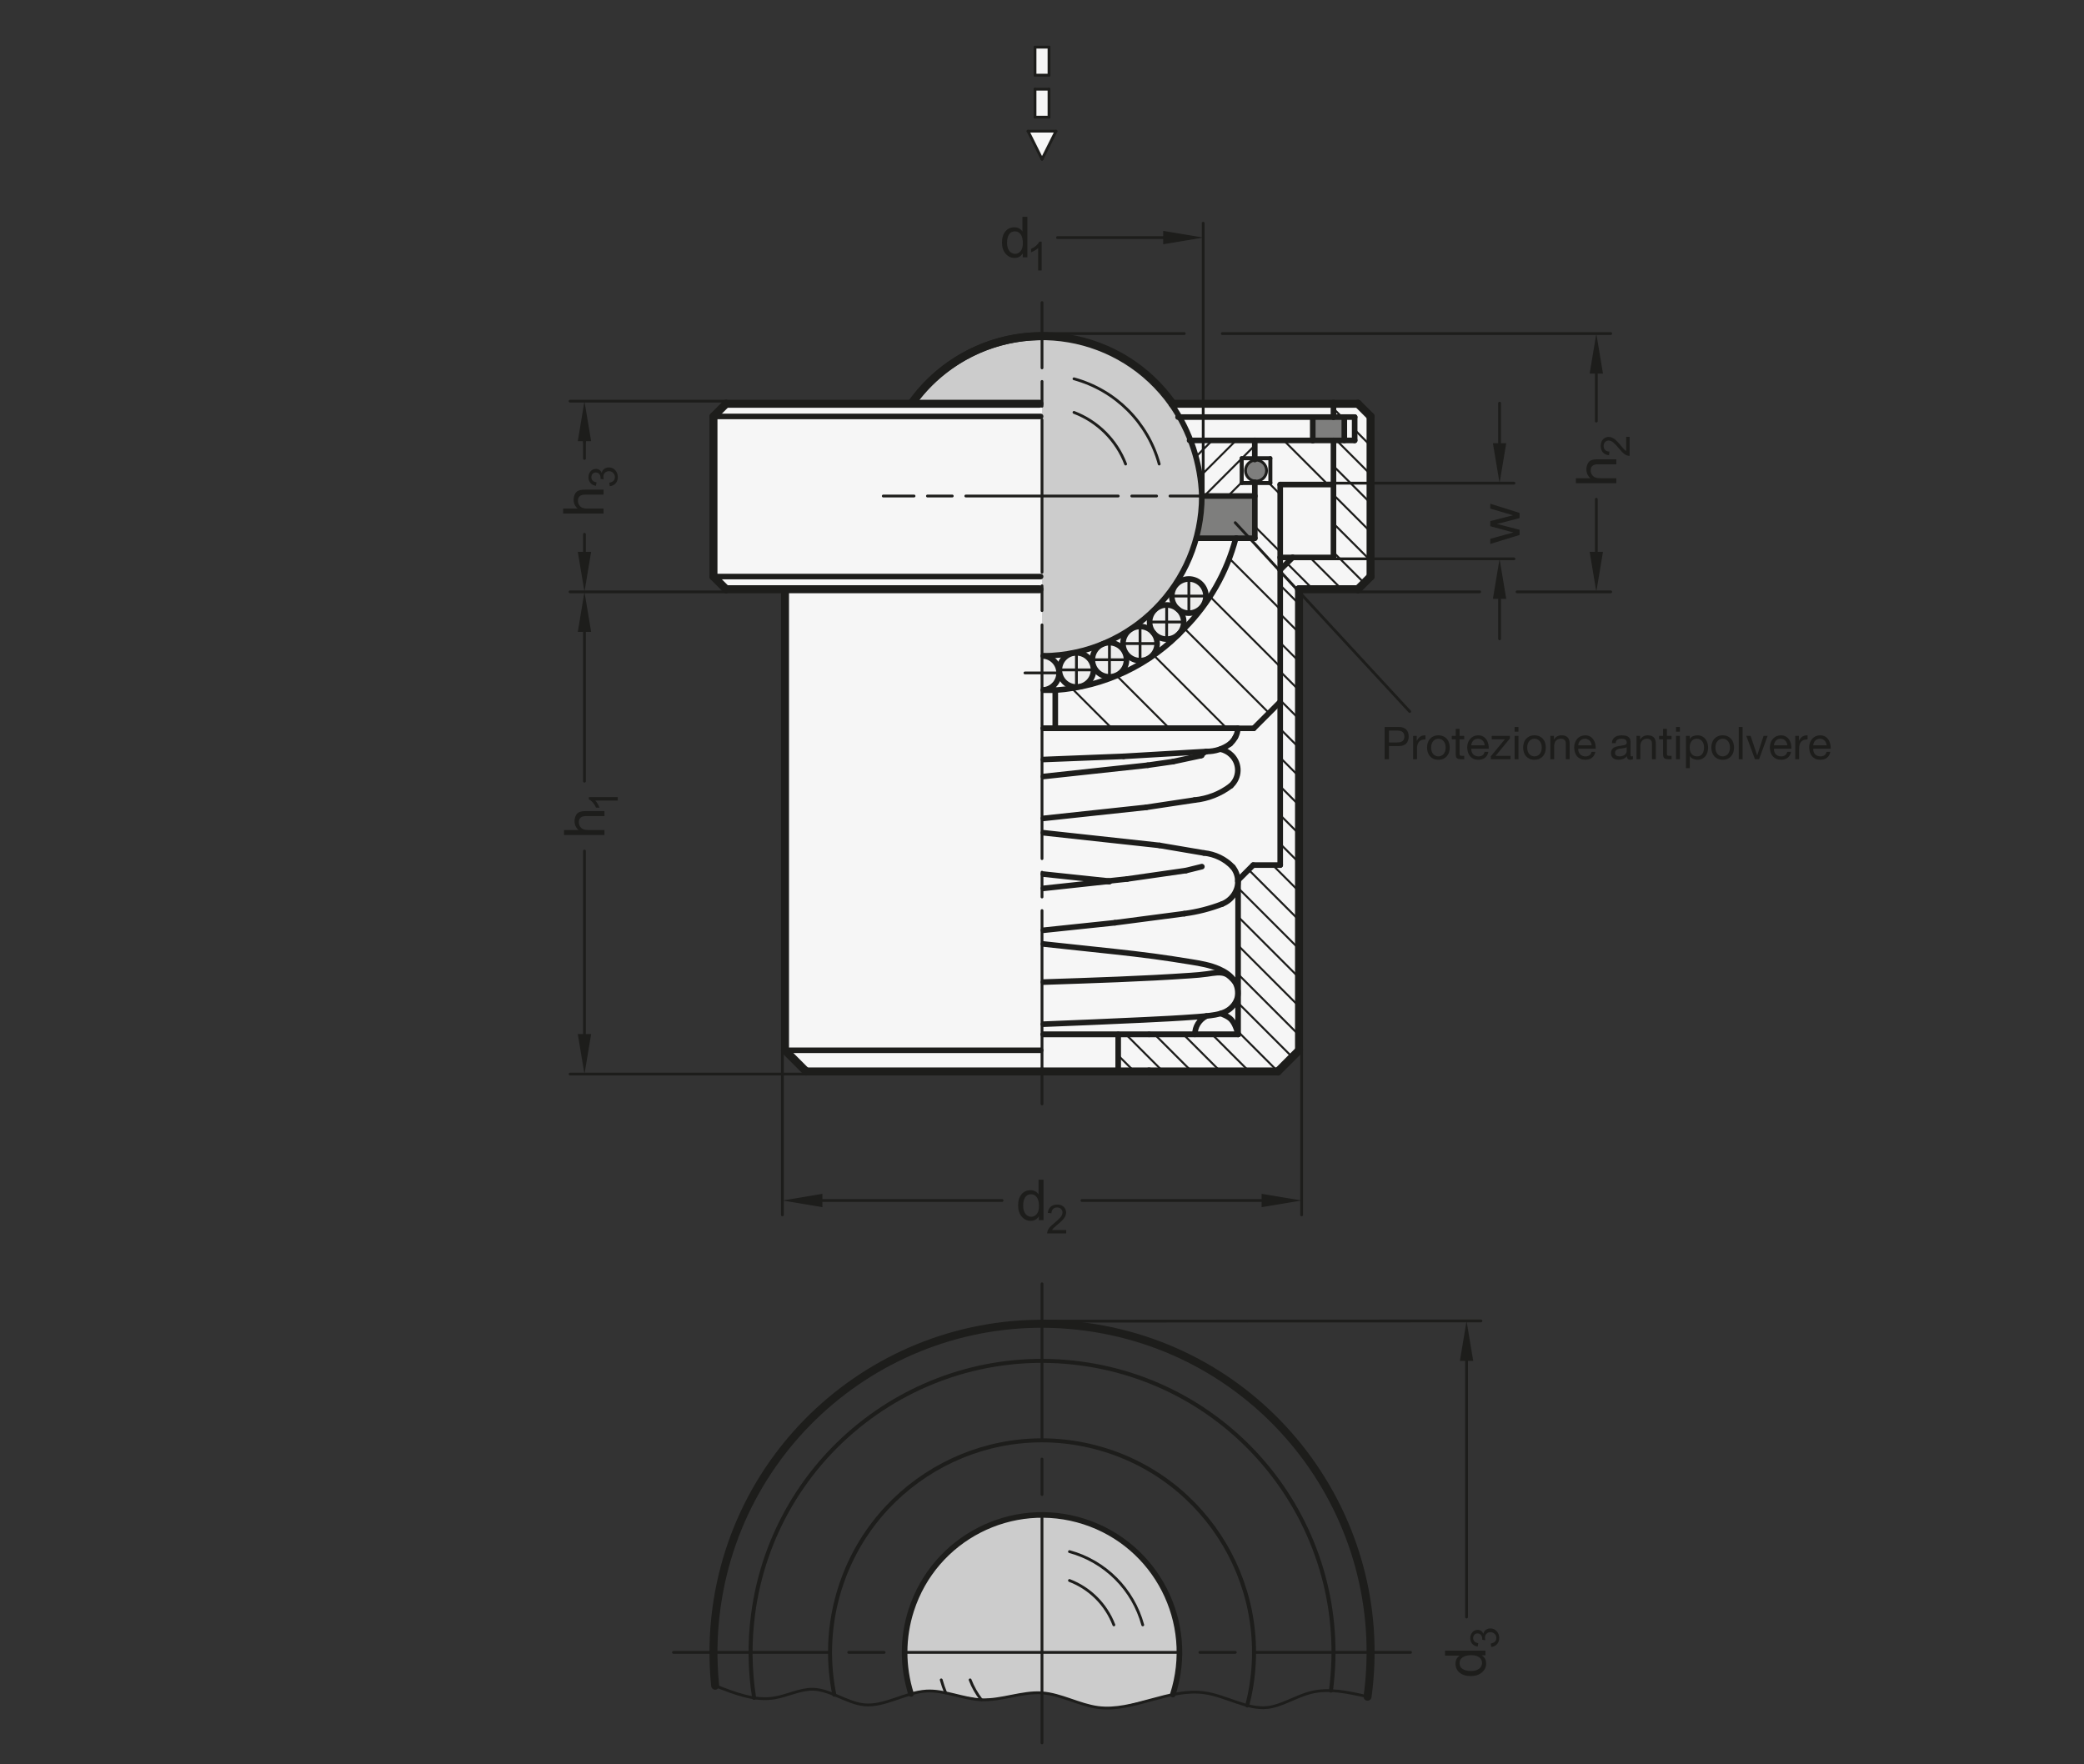 <?xml version="1.0" encoding="UTF-8"?>
<svg xmlns="http://www.w3.org/2000/svg" version="1.1" viewBox="0 0 369.215 312.52">
  <rect x="0" y="0" width="369.215" height="312.52" fill="#333333" stroke="none"/>
  <!-- Generator: Adobe Illustrator 28.6.0, SVG Export Plug-In . SVG Version: 1.2.0 Build 709)  -->
  <g>
    <g id="MD_x5F_3_x5F_FUELLUNG_x5F_WS">
      <g id="LWPOLYLINE">
        <polygon points="185.85 13.316 185.85 8.355 183.37 8.355 183.37 13.316 185.85 13.316 185.85 13.316" fill="#fff"/>
      </g>
      <g id="LWPOLYLINE-2" data-name="LWPOLYLINE">
        <polygon points="185.85 20.756 185.85 15.796 183.37 15.796 183.37 20.756 185.85 20.756 185.85 20.756" fill="#fff"/>
      </g>
      <g id="LWPOLYLINE-3" data-name="LWPOLYLINE">
        <polygon points="184.61 28.197 187.09 23.237 182.13 23.237 184.61 28.197 184.61 28.197" fill="#fff"/>
      </g>
      <g id="LWPOLYLINE-4" data-name="LWPOLYLINE">
        <polyline points="161.486 71.527 128.648 71.527 126.402 73.773 126.402 102.14 128.648 104.386 139.077 104.386 139.077 186.065 142.832 189.82 184.61 189.82 203.575 189.82 226.388 189.82 230.144 186.065 230.144 104.386 240.572 104.386 242.818 102.14 242.818 73.773 240.572 71.527 236.246 71.527 207.735 71.527 205.679 68.951 203.284 66.584 200.585 64.49 197.63 62.725 194.483 61.331 191.215 60.335 187.9 59.746 184.61 59.554 181.32 59.746 178.005 60.335 174.737 61.331 171.59 62.725 168.636 64.49 165.936 66.584 163.541 68.951 161.486 71.527" fill="#fff"/>
      </g>
    </g>
    <g id="MD_x5F_3_x5F_FUELLUNG_x5F_GR">
      <g id="LWPOLYLINE-5" data-name="LWPOLYLINE">
        <polyline points="161.486 71.527 128.648 71.527 126.402 73.773 126.402 102.14 128.648 104.386 139.077 104.386 139.077 186.065 142.832 189.82 184.61 189.82 203.575 189.82 226.388 189.82 230.144 186.065 230.144 104.386 240.572 104.386 242.818 102.14 242.818 73.773 240.572 71.527 236.246 71.527 207.735 71.527 205.679 68.951 203.284 66.584 200.585 64.49 197.63 62.725 194.483 61.331 191.215 60.335 187.9 59.746 184.61 59.554 181.32 59.746 178.005 60.335 174.737 61.331 171.59 62.725 168.636 64.49 165.936 66.584 163.541 68.951 161.486 71.527" fill="#f6f6f6"/>
      </g>
      <g id="LWPOLYLINE-6" data-name="LWPOLYLINE">
        <polygon points="184.61 28.197 187.09 23.237 182.13 23.237 184.61 28.197 184.61 28.197" fill="#f6f6f6"/>
      </g>
      <g id="LWPOLYLINE-7" data-name="LWPOLYLINE">
        <polygon points="185.85 20.756 185.85 15.796 183.37 15.796 183.37 20.756 185.85 20.756 185.85 20.756" fill="#f6f6f6"/>
      </g>
      <g id="LWPOLYLINE-8" data-name="LWPOLYLINE">
        <polygon points="185.85 13.316 185.85 8.355 183.37 8.355 183.37 13.316 185.85 13.316 185.85 13.316" fill="#f6f6f6"/>
      </g>
    </g>
    <g id="MD_x5F_6_x5F_COLOR_x5F_K010">
      <g id="CIRCLE">
        <circle cx="210.626" cy="105.595" r="3.025" fill="#ededed"/>
      </g>
      <g id="CIRCLE-2" data-name="CIRCLE">
        <circle cx="206.693" cy="110.196" r="3.025" fill="#ededed"/>
      </g>
      <g id="CIRCLE-3" data-name="CIRCLE">
        <circle cx="201.98" cy="114.008" r="3.025" fill="#ededed"/>
      </g>
      <g id="CIRCLE-4" data-name="CIRCLE">
        <circle cx="196.555" cy="116.876" r="3.025" fill="#ededed"/>
      </g>
      <g id="CIRCLE-5" data-name="CIRCLE">
        <circle cx="190.708" cy="118.677" r="3.025" fill="#ededed"/>
      </g>
      <g id="LWPOLYLINE-9" data-name="LWPOLYLINE">
        <path d="M184.61,116.219v6.05c1.671,0,3.025-1.354,3.025-3.025,0-1.671-1.354-3.025-3.025-3.025Z" fill="#ededed"/>
      </g>
    </g>
    <g id="MD_x5F_6_x5F_COLOR_x5F_K064">
      <g id="LWPOLYLINE-10" data-name="LWPOLYLINE">
        <path d="M212.92,87.872h9.384v7.48s-10.203,0-10.203,0c.687-2.43.963-4.958.819-7.48h0Z" fill="#7e7e7d"/>
      </g>
      <g id="LWPOLYLINE-11" data-name="LWPOLYLINE">
        <rect x="232.577" y="73.889" width="5.547" height="4.131" fill="#7e7e7d"/>
      </g>
      <g id="CIRCLE-6" data-name="CIRCLE">
        <circle cx="222.527" cy="83.373" r="1.866" fill="#7e7e7d"/>
      </g>
    </g>
    <g id="MD_x5F_6_x5F_COLOR_x5F_K027">
      <g id="LWPOLYLINE-12" data-name="LWPOLYLINE">
        <path d="M184.61,116.19c15.64,0,28.318-12.678,28.318-28.318,0-5.854-1.814-11.565-5.194-16.345-8.982-12.771-26.616-15.844-39.387-6.862-2.666,1.875-4.987,4.196-6.862,6.862h23.125s0,44.664,0,44.664h0Z" fill="#ccc"/>
      </g>
      <g id="LWPOLYLINE-13" data-name="LWPOLYLINE">
        <path d="M161.406,300.088c-.783-2.408-1.181-4.925-1.178-7.457,0-13.444,10.899-24.343,24.343-24.343,13.444,0,24.343,10.899,24.343,24.343,0,2.526-.393,5.037-1.166,7.442-.543.109-1.081.242-1.612.399l-7.329,1.796c-1.418.251-2.864.295-4.294.131l-2.901-.68c-2.268-.902-4.632-1.542-7.045-1.909-2.503.037-4.994.359-7.425.961l-3.316.259-4.022-.683-3.639-.769-2.096-.092c-.891.186-1.779.387-2.664.602Z" fill="#ccc"/>
      </g>
    </g>
    <g id="MD_x5F_2_x5F_SCHRAFFUR">
      <g id="HATCH">
        <path d="M212.92,87.872h9.384s0-2.301,0-2.301h-2.317v-4.396h2.317v-3.155h-11.24c1.229,2.99,1.852,6.392,1.856,9.852Z" fill="none"/>
        <path d="M212.02,80.773l2.753-2.753M212.696,84.313l6.293-6.293M213.352,87.872l6.636-6.636M220.049,81.175l2.255-2.255M217.567,87.872l2.421-2.421M221.783,87.872l.522-.522" fill="none" stroke="#1d1d1b" stroke-linecap="round" stroke-linejoin="round" stroke-width=".354"/>
      </g>
      <g id="HATCH-2" data-name="HATCH">
        <polygon points="242.818 102.14 242.818 73.773 240.572 71.527 236.246 71.527 236.246 73.889 240.002 73.889 240.002 78.02 236.246 78.02 236.246 98.753 229.017 98.753 226.811 100.942 226.811 153.257 222.026 153.257 219.347 155.936 219.347 183.248 198.105 183.248 198.105 189.82 226.388 189.82 230.144 186.065 230.144 104.386 240.572 104.386 242.818 102.14" fill="none"/>
        <path d="M200.951,189.82l-2.846-2.846M206.042,189.82l-6.572-6.572M211.133,189.82l-6.572-6.572M216.224,189.82l-6.572-6.572M221.316,189.82l-6.572-6.572M226.398,189.811l-7.05-7.05M228.943,187.265l-9.596-9.596M230.144,183.375l-10.797-10.797M230.144,178.283l-10.797-10.797M230.144,173.192l-10.797-10.797M230.144,168.101l-10.797-10.797M230.144,163.01l-8.935-8.935M230.144,157.919l-4.662-4.662M230.144,152.828l-3.333-3.333M230.144,147.736l-3.333-3.333M230.144,142.645l-3.333-3.333M230.144,137.554l-3.333-3.333M230.144,132.463l-3.333-3.333M230.144,127.372l-3.333-3.333M230.144,122.281l-3.333-3.333M230.144,117.189l-3.333-3.333M230.144,112.098l-3.333-3.333M230.144,107.007l-3.333-3.333M232.614,104.386l-4.619-4.619M237.705,104.386l-5.633-5.633M241.684,103.274l-5.438-5.438M242.818,99.317l-6.572-6.572M242.818,94.225l-6.572-6.572M242.818,89.134l-6.572-6.572M242.818,84.043l-6.023-6.023M242.818,78.952l-2.817-2.817M237.755,73.889l-1.509-1.509M242.818,73.861l-2.334-2.334" fill="none" stroke="#1d1d1b" stroke-linecap="round" stroke-linejoin="round" stroke-width=".354"/>
      </g>
      <g id="HATCH-3" data-name="HATCH">
        <path d="M186.957,122.268v6.76h35.159l4.694-4.694v-38.492h8.309s1.127-1.127,1.127-1.127v-5.821s-1.359-.874-1.359-.874h-12.583v3.134l2.761.041v4.396l-2.761-.041v9.116s-3.192,0-3.192,0c-1.519,6.311-4.74,12.084-9.313,16.691-5.948,6.411-14.117,10.313-22.843,10.91Z" fill="none"/>
        <path d="M196.985,129.028l-7.088-7.088M207.167,129.028l-9.328-9.328M217.349,129.028l-12.95-12.95M224.824,126.32l-14.994-14.994M226.811,118.125l-12.437-12.437M226.811,107.942l-9.013-9.013M226.811,97.76l-4.506-4.506M226.811,87.578l-1.989-1.989M235.188,85.773l-7.752-7.752" fill="none" stroke="#1d1d1b" stroke-linecap="round" stroke-linejoin="round" stroke-width=".354"/>
      </g>
    </g>
    <g id="MD_x5F_1_x5F_100">
      <g id="ARC">
        <path d="M207.735,71.526c-9.027-12.772-26.699-15.807-39.47-6.78-2.59,1.83-4.853,4.083-6.697,6.663" fill="none" stroke="#1d1d1b" stroke-linecap="round" stroke-linejoin="round" stroke-width="1.417"/>
      </g>
      <g id="ARC-2" data-name="ARC">
        <path d="M161.568,71.41c5.316-7.44,13.898-11.856,23.042-11.856" fill="none" stroke="#1d1d1b" stroke-linecap="round" stroke-linejoin="round" stroke-width="1.417"/>
      </g>
      <g id="LINE">
        <line x1="242.818" y1="102.14" x2="242.818" y2="73.773" fill="none" stroke="#1d1d1b" stroke-linecap="round" stroke-linejoin="round" stroke-width="1.417"/>
      </g>
      <g id="LINE-2" data-name="LINE">
        <line x1="240.572" y1="71.527" x2="236.246" y2="71.527" fill="none" stroke="#1d1d1b" stroke-linecap="round" stroke-linejoin="round" stroke-width="1.417"/>
      </g>
      <g id="LINE-3" data-name="LINE">
        <line x1="203.575" y1="189.82" x2="226.388" y2="189.82" fill="none" stroke="#1d1d1b" stroke-linecap="round" stroke-linejoin="round" stroke-width="1.417"/>
      </g>
      <g id="LINE-4" data-name="LINE">
        <line x1="226.388" y1="189.82" x2="230.144" y2="186.065" fill="none" stroke="#1d1d1b" stroke-linecap="round" stroke-linejoin="round" stroke-width="1.417"/>
      </g>
      <g id="LINE-5" data-name="LINE">
        <line x1="230.144" y1="186.065" x2="230.144" y2="104.386" fill="none" stroke="#1d1d1b" stroke-linecap="round" stroke-linejoin="round" stroke-width="1.417"/>
      </g>
      <g id="LINE-6" data-name="LINE">
        <line x1="230.144" y1="104.386" x2="240.572" y2="104.386" fill="none" stroke="#1d1d1b" stroke-linecap="round" stroke-linejoin="round" stroke-width="1.417"/>
      </g>
      <g id="LINE-7" data-name="LINE">
        <line x1="184.61" y1="189.82" x2="203.575" y2="189.82" fill="none" stroke="#1d1d1b" stroke-linecap="round" stroke-linejoin="round" stroke-width="1.417"/>
      </g>
      <g id="LINE-8" data-name="LINE">
        <line x1="142.832" y1="189.82" x2="184.61" y2="189.82" fill="none" stroke="#1d1d1b" stroke-linecap="round" stroke-linejoin="round" stroke-width="1.417"/>
      </g>
      <g id="LINE-9" data-name="LINE">
        <line x1="128.648" y1="104.386" x2="184.15" y2="104.386" fill="none" stroke="#1d1d1b" stroke-linecap="round" stroke-linejoin="round" stroke-width="1.417"/>
      </g>
      <g id="LINE-10" data-name="LINE">
        <line x1="207.735" y1="71.527" x2="236.246" y2="71.527" fill="none" stroke="#1d1d1b" stroke-linecap="round" stroke-linejoin="round" stroke-width="1.417"/>
      </g>
      <g id="LINE-11" data-name="LINE">
        <line x1="128.648" y1="71.527" x2="184.15" y2="71.527" fill="none" stroke="#1d1d1b" stroke-linecap="round" stroke-linejoin="round" stroke-width="1.417"/>
      </g>
      <g id="LINE-12" data-name="LINE">
        <line x1="142.832" y1="189.82" x2="139.077" y2="186.065" fill="none" stroke="#1d1d1b" stroke-linecap="round" stroke-linejoin="round" stroke-width="1.417"/>
      </g>
      <g id="LINE-13" data-name="LINE">
        <line x1="139.077" y1="104.651" x2="139.077" y2="186.065" fill="none" stroke="#1d1d1b" stroke-linecap="round" stroke-linejoin="round" stroke-width="1.417"/>
      </g>
      <g id="LINE-14" data-name="LINE">
        <line x1="128.648" y1="104.386" x2="126.402" y2="102.14" fill="none" stroke="#1d1d1b" stroke-linecap="round" stroke-linejoin="round" stroke-width="1.417"/>
      </g>
      <g id="LINE-15" data-name="LINE">
        <line x1="126.402" y1="73.773" x2="126.402" y2="102.14" fill="none" stroke="#1d1d1b" stroke-linecap="round" stroke-linejoin="round" stroke-width="1.417"/>
      </g>
      <g id="LINE-16" data-name="LINE">
        <line x1="128.648" y1="71.527" x2="126.402" y2="73.773" fill="none" stroke="#1d1d1b" stroke-linecap="round" stroke-linejoin="round" stroke-width="1.417"/>
      </g>
      <g id="LINE-17" data-name="LINE">
        <line x1="240.572" y1="104.386" x2="242.818" y2="102.14" fill="none" stroke="#1d1d1b" stroke-linecap="round" stroke-linejoin="round" stroke-width="1.417"/>
      </g>
      <g id="LINE-18" data-name="LINE">
        <line x1="240.572" y1="71.527" x2="242.818" y2="73.773" fill="none" stroke="#1d1d1b" stroke-linecap="round" stroke-linejoin="round" stroke-width="1.417"/>
      </g>
      <g id="ARC-3" data-name="ARC">
        <path d="M242.286,300.579c4.336-31.854-17.972-61.191-49.826-65.526-31.854-4.336-61.191,17.972-65.526,49.826-.62,4.558-.698,9.174-.232,13.751" fill="none" stroke="#1d1d1b" stroke-linecap="round" stroke-linejoin="round" stroke-width="1.417"/>
      </g>
    </g>
    <g id="MD_x5F_1_x5F_070">
      <g id="LINE-19" data-name="LINE">
        <line x1="212.928" y1="87.872" x2="222.313" y2="87.872" fill="none" stroke="#1d1d1b" stroke-linecap="round" stroke-linejoin="round" stroke-width=".992"/>
      </g>
      <g id="ARC-4" data-name="ARC">
        <path d="M207.567,71.657c3.305,4.778,5.165,10.406,5.358,16.212" fill="none" stroke="#1d1d1b" stroke-linecap="round" stroke-linejoin="round" stroke-width=".992"/>
      </g>
      <g id="ARC-5" data-name="ARC">
        <path d="M212.925,87.87c0,15.543-12.525,28.182-28.067,28.323" fill="none" stroke="#1d1d1b" stroke-linecap="round" stroke-linejoin="round" stroke-width=".992"/>
      </g>
      <g id="LINE-20" data-name="LINE">
        <line x1="236.246" y1="71.527" x2="236.246" y2="73.889" fill="none" stroke="#1d1d1b" stroke-linecap="round" stroke-linejoin="round" stroke-width=".992"/>
      </g>
      <g id="LINE-21" data-name="LINE">
        <line x1="236.246" y1="73.889" x2="240.002" y2="73.889" fill="none" stroke="#1d1d1b" stroke-linecap="round" stroke-linejoin="round" stroke-width=".992"/>
      </g>
      <g id="LINE-22" data-name="LINE">
        <line x1="240.002" y1="73.889" x2="240.002" y2="78.02" fill="none" stroke="#1d1d1b" stroke-linecap="round" stroke-linejoin="round" stroke-width=".992"/>
      </g>
      <g id="LINE-23" data-name="LINE">
        <line x1="240.002" y1="78.02" x2="210.753" y2="78.02" fill="none" stroke="#1d1d1b" stroke-linecap="round" stroke-linejoin="round" stroke-width=".992"/>
      </g>
      <g id="LINE-24" data-name="LINE">
        <line x1="236.246" y1="78.02" x2="236.246" y2="98.753" fill="none" stroke="#1d1d1b" stroke-linecap="round" stroke-linejoin="round" stroke-width=".992"/>
      </g>
      <g id="LINE-25" data-name="LINE">
        <line x1="236.246" y1="98.753" x2="229.017" y2="98.753" fill="none" stroke="#1d1d1b" stroke-linecap="round" stroke-linejoin="round" stroke-width=".992"/>
      </g>
      <g id="LINE-26" data-name="LINE">
        <line x1="229.017" y1="98.753" x2="226.811" y2="100.942" fill="none" stroke="#1d1d1b" stroke-linecap="round" stroke-linejoin="round" stroke-width=".992"/>
      </g>
      <g id="LINE-27" data-name="LINE">
        <line x1="222.026" y1="153.257" x2="219.347" y2="155.936" fill="none" stroke="#1d1d1b" stroke-linecap="round" stroke-linejoin="round" stroke-width=".992"/>
      </g>
      <g id="LINE-28" data-name="LINE">
        <line x1="219.347" y1="155.936" x2="219.347" y2="183.248" fill="none" stroke="#1d1d1b" stroke-linecap="round" stroke-linejoin="round" stroke-width=".992"/>
      </g>
      <g id="LINE-29" data-name="LINE">
        <line x1="219.347" y1="183.248" x2="203.575" y2="183.248" fill="none" stroke="#1d1d1b" stroke-linecap="round" stroke-linejoin="round" stroke-width=".992"/>
      </g>
      <g id="LINE-30" data-name="LINE">
        <line x1="198.105" y1="183.248" x2="198.105" y2="189.82" fill="none" stroke="#1d1d1b" stroke-linecap="round" stroke-linejoin="round" stroke-width=".992"/>
      </g>
      <g id="LINE-31" data-name="LINE">
        <line x1="184.858" y1="183.248" x2="203.575" y2="183.248" fill="none" stroke="#1d1d1b" stroke-linecap="round" stroke-linejoin="round" stroke-width=".992"/>
      </g>
      <g id="LINE-32" data-name="LINE">
        <line x1="139.077" y1="186.065" x2="184.362" y2="186.065" fill="none" stroke="#1d1d1b" stroke-linecap="round" stroke-linejoin="round" stroke-width=".992"/>
      </g>
      <g id="LINE-33" data-name="LINE">
        <line x1="126.402" y1="73.773" x2="184.362" y2="73.773" fill="none" stroke="#1d1d1b" stroke-linecap="round" stroke-linejoin="round" stroke-width=".992"/>
      </g>
      <g id="LINE-34" data-name="LINE">
        <line x1="226.811" y1="98.753" x2="229.017" y2="98.753" fill="none" stroke="#1d1d1b" stroke-linecap="round" stroke-linejoin="round" stroke-width=".992"/>
      </g>
      <g id="LINE-35" data-name="LINE">
        <line x1="208.708" y1="73.89" x2="236.246" y2="73.889" fill="none" stroke="#1d1d1b" stroke-linecap="round" stroke-linejoin="round" stroke-width=".992"/>
      </g>
      <g id="LINE-36" data-name="LINE">
        <line x1="186.957" y1="122.268" x2="186.957" y2="129.028" fill="none" stroke="#1d1d1b" stroke-linecap="round" stroke-linejoin="round" stroke-width=".992"/>
      </g>
      <g id="LINE-37" data-name="LINE">
        <line x1="186.957" y1="129.028" x2="222.117" y2="129.028" fill="none" stroke="#1d1d1b" stroke-linecap="round" stroke-linejoin="round" stroke-width=".992"/>
      </g>
      <g id="LINE-38" data-name="LINE">
        <line x1="222.117" y1="129.028" x2="226.811" y2="124.334" fill="none" stroke="#1d1d1b" stroke-linecap="round" stroke-linejoin="round" stroke-width=".992"/>
      </g>
      <g id="LINE-39" data-name="LINE">
        <line x1="226.811" y1="153.257" x2="226.811" y2="85.841" fill="none" stroke="#1d1d1b" stroke-linecap="round" stroke-linejoin="round" stroke-width=".992"/>
      </g>
      <g id="LINE-40" data-name="LINE">
        <line x1="226.811" y1="85.841" x2="236.246" y2="85.841" fill="none" stroke="#1d1d1b" stroke-linecap="round" stroke-linejoin="round" stroke-width=".992"/>
      </g>
      <g id="LINE-41" data-name="LINE">
        <line x1="222.304" y1="78.02" x2="222.304" y2="81.41" fill="none" stroke="#1d1d1b" stroke-linecap="round" stroke-linejoin="round" stroke-width=".992"/>
      </g>
      <g id="LINE-42" data-name="LINE">
        <line x1="222.313" y1="85.431" x2="222.313" y2="95.352" fill="none" stroke="#1d1d1b" stroke-linecap="round" stroke-linejoin="round" stroke-width=".992"/>
      </g>
      <g id="LINE-43" data-name="LINE">
        <line x1="222.313" y1="95.352" x2="219.121" y2="95.352" fill="none" stroke="#1d1d1b" stroke-linecap="round" stroke-linejoin="round" stroke-width=".992"/>
      </g>
      <g id="ARC-6" data-name="ARC">
        <path d="M218.94,95.352c-1.584,6.047-4.737,11.569-9.14,16.006" fill="none" stroke="#1d1d1b" stroke-linecap="round" stroke-linejoin="round" stroke-width=".992"/>
      </g>
      <g id="ARC-7" data-name="ARC">
        <path d="M209.8,111.358c-5.948,6.411-14.117,10.313-22.843,10.91" fill="none" stroke="#1d1d1b" stroke-linecap="round" stroke-linejoin="round" stroke-width=".992"/>
      </g>
      <g id="LINE-44" data-name="LINE">
        <line x1="212.109" y1="95.352" x2="219.121" y2="95.352" fill="none" stroke="#1d1d1b" stroke-linecap="round" stroke-linejoin="round" stroke-width=".992"/>
      </g>
      <g id="LINE-45" data-name="LINE">
        <line x1="184.858" y1="122.268" x2="186.957" y2="122.268" fill="none" stroke="#1d1d1b" stroke-linecap="round" stroke-linejoin="round" stroke-width=".992"/>
      </g>
      <g id="LINE-46" data-name="LINE">
        <line x1="184.858" y1="129.028" x2="186.957" y2="129.028" fill="none" stroke="#1d1d1b" stroke-linecap="round" stroke-linejoin="round" stroke-width=".992"/>
      </g>
      <g id="LINE-47" data-name="LINE">
        <line x1="238.168" y1="78.02" x2="238.168" y2="73.889" fill="none" stroke="#1d1d1b" stroke-linecap="round" stroke-linejoin="round" stroke-width=".992"/>
      </g>
      <g id="LINE-48" data-name="LINE">
        <line x1="232.577" y1="73.939" x2="232.577" y2="78.07" fill="none" stroke="#1d1d1b" stroke-linecap="round" stroke-linejoin="round" stroke-width=".992"/>
      </g>
      <g id="ARC-8" data-name="ARC">
        <path d="M184.858,122.229c1.665-.137,2.903-1.598,2.766-3.262-.121-1.475-1.292-2.645-2.766-2.766" fill="none" stroke="#1d1d1b" stroke-linecap="round" stroke-linejoin="round" stroke-width=".992"/>
      </g>
      <g id="CIRCLE-7" data-name="CIRCLE">
        <circle cx="190.708" cy="118.677" r="3.025" fill="none" stroke="#1d1d1b" stroke-linecap="round" stroke-linejoin="round" stroke-width=".992"/>
      </g>
      <g id="CIRCLE-8" data-name="CIRCLE">
        <circle cx="196.555" cy="116.876" r="3.025" fill="none" stroke="#1d1d1b" stroke-linecap="round" stroke-linejoin="round" stroke-width=".992"/>
      </g>
      <g id="CIRCLE-9" data-name="CIRCLE">
        <circle cx="201.98" cy="114.008" r="3.025" fill="none" stroke="#1d1d1b" stroke-linecap="round" stroke-linejoin="round" stroke-width=".992"/>
      </g>
      <g id="CIRCLE-10" data-name="CIRCLE">
        <circle cx="206.693" cy="110.196" r="3.025" fill="none" stroke="#1d1d1b" stroke-linecap="round" stroke-linejoin="round" stroke-width=".992"/>
      </g>
      <g id="CIRCLE-11" data-name="CIRCLE">
        <circle cx="210.626" cy="105.595" r="3.025" fill="none" stroke="#1d1d1b" stroke-linecap="round" stroke-linejoin="round" stroke-width=".992"/>
      </g>
      <g id="LINE-49" data-name="LINE">
        <line x1="126.402" y1="102.14" x2="184.362" y2="102.14" fill="none" stroke="#1d1d1b" stroke-linecap="round" stroke-linejoin="round" stroke-width=".992"/>
      </g>
      <g id="ELLIPSE">
        <path d="M213.69,133.134c-.388.195-.739.453-1.036.761" fill="none" stroke="#1d1d1b" stroke-linecap="round" stroke-linejoin="round" stroke-width=".992"/>
      </g>
      <g id="LINE-50" data-name="LINE">
        <line x1="184.858" y1="129.028" x2="219.298" y2="129.025" fill="none" stroke="#1d1d1b" stroke-linecap="round" stroke-linejoin="round" stroke-width=".992"/>
      </g>
      <g id="ELLIPSE-2" data-name="ELLIPSE">
        <path d="M218.867,130.581c.269-.479.417-1.012.431-1.556" fill="none" stroke="#1d1d1b" stroke-linecap="round" stroke-linejoin="round" stroke-width=".992"/>
      </g>
      <g id="ELLIPSE-3" data-name="ELLIPSE">
        <path d="M217.948,131.759c.371-.342.681-.74.919-1.178" fill="none" stroke="#1d1d1b" stroke-linecap="round" stroke-linejoin="round" stroke-width=".992"/>
      </g>
      <g id="ELLIPSE-4" data-name="ELLIPSE">
        <path d="M213.752,133.13c1.519.008,2.997-.475,4.196-1.372" fill="none" stroke="#1d1d1b" stroke-linecap="round" stroke-linejoin="round" stroke-width=".992"/>
      </g>
      <g id="LINE-51" data-name="LINE">
        <line x1="213.752" y1="133.13" x2="199.057" y2="133.992" fill="none" stroke="#1d1d1b" stroke-linecap="round" stroke-linejoin="round" stroke-width=".992"/>
      </g>
      <g id="LINE-52" data-name="LINE">
        <line x1="199.057" y1="133.992" x2="184.858" y2="134.552" fill="none" stroke="#1d1d1b" stroke-linecap="round" stroke-linejoin="round" stroke-width=".992"/>
      </g>
      <g id="ELLIPSE-5" data-name="ELLIPSE">
        <path d="M218.06,139.211c1.592-1.448,1.663-3.864.158-5.396-.537-.546-1.229-.928-1.99-1.097" fill="none" stroke="#1d1d1b" stroke-linecap="round" stroke-linejoin="round" stroke-width=".992"/>
      </g>
      <g id="ELLIPSE-6" data-name="ELLIPSE">
        <path d="M211.64,141.735c2.346-.235,4.574-1.111,6.42-2.524" fill="none" stroke="#1d1d1b" stroke-linecap="round" stroke-linejoin="round" stroke-width=".992"/>
      </g>
      <g id="LINE-53" data-name="LINE">
        <line x1="211.64" y1="141.735" x2="203.095" y2="143.022" fill="none" stroke="#1d1d1b" stroke-linecap="round" stroke-linejoin="round" stroke-width=".992"/>
      </g>
      <g id="LINE-54" data-name="LINE">
        <line x1="203.095" y1="143.022" x2="184.858" y2="144.981" fill="none" stroke="#1d1d1b" stroke-linecap="round" stroke-linejoin="round" stroke-width=".992"/>
      </g>
      <g id="LINE-55" data-name="LINE">
        <line x1="184.858" y1="147.527" x2="205.427" y2="149.769" fill="none" stroke="#1d1d1b" stroke-linecap="round" stroke-linejoin="round" stroke-width=".992"/>
      </g>
      <g id="LINE-56" data-name="LINE">
        <line x1="205.427" y1="149.769" x2="213.284" y2="151.105" fill="none" stroke="#1d1d1b" stroke-linecap="round" stroke-linejoin="round" stroke-width=".992"/>
      </g>
      <g id="ELLIPSE-7" data-name="ELLIPSE">
        <path d="M218.402,153.596c-1.329-1.409-3.152-2.296-5.118-2.49" fill="none" stroke="#1d1d1b" stroke-linecap="round" stroke-linejoin="round" stroke-width=".992"/>
      </g>
      <g id="ELLIPSE-8" data-name="ELLIPSE">
        <path d="M219.298,156.087c0-.904-.315-1.781-.895-2.492" fill="none" stroke="#1d1d1b" stroke-linecap="round" stroke-linejoin="round" stroke-width=".992"/>
      </g>
      <g id="LINE-57" data-name="LINE">
        <line x1="196.258" y1="156.087" x2="199.703" y2="155.717" fill="none" stroke="#1d1d1b" stroke-linecap="round" stroke-linejoin="round" stroke-width=".992"/>
      </g>
      <g id="LINE-58" data-name="LINE">
        <line x1="199.703" y1="155.717" x2="210.12" y2="154.222" fill="none" stroke="#1d1d1b" stroke-linecap="round" stroke-linejoin="round" stroke-width=".992"/>
      </g>
      <g id="LINE-59" data-name="LINE">
        <line x1="210.12" y1="154.222" x2="212.931" y2="153.529" fill="none" stroke="#1d1d1b" stroke-linecap="round" stroke-linejoin="round" stroke-width=".992"/>
      </g>
      <g id="LINE-60" data-name="LINE">
        <line x1="184.858" y1="154.852" x2="196.395" y2="156.073" fill="none" stroke="#1d1d1b" stroke-linecap="round" stroke-linejoin="round" stroke-width=".992"/>
      </g>
      <g id="ELLIPSE-9" data-name="ELLIPSE">
        <path d="M216.546,160.142c1.688-.678,2.787-2.265,2.787-4.026" fill="none" stroke="#1d1d1b" stroke-linecap="round" stroke-linejoin="round" stroke-width=".992"/>
      </g>
      <g id="ELLIPSE-10" data-name="ELLIPSE">
        <path d="M209.818,161.859c2.307-.307,4.566-.884,6.727-1.717" fill="none" stroke="#1d1d1b" stroke-linecap="round" stroke-linejoin="round" stroke-width=".992"/>
      </g>
      <g id="LINE-61" data-name="LINE">
        <line x1="209.818" y1="161.859" x2="197.527" y2="163.47" fill="none" stroke="#1d1d1b" stroke-linecap="round" stroke-linejoin="round" stroke-width=".992"/>
      </g>
      <g id="LINE-62" data-name="LINE">
        <line x1="197.527" y1="163.47" x2="184.858" y2="164.801" fill="none" stroke="#1d1d1b" stroke-linecap="round" stroke-linejoin="round" stroke-width=".992"/>
      </g>
      <g id="LINE-63" data-name="LINE">
        <line x1="184.858" y1="157.379" x2="196.536" y2="156.117" fill="none" stroke="#1d1d1b" stroke-linecap="round" stroke-linejoin="round" stroke-width=".992"/>
      </g>
      <g id="LINE-64" data-name="LINE">
        <line x1="195.867" y1="156.117" x2="196.563" y2="156.19" fill="none" stroke="#1d1d1b" stroke-linecap="round" stroke-linejoin="round" stroke-width=".992"/>
      </g>
      <g id="SPLINE">
        <path d="M184.858,167.233c4.189.437,8.378.882,12.565,1.344,2.36.26,4.719.526,7.068.844,2.161.292,4.314.628,6.473.977,1.702.275,3.407.558,4.997,1.259,1.071.472,2.09,1.134,2.712,2.096.57.881.808,2.014.54,3.023-.229.865-.829,1.639-1.58,2.146-.917.618-2.06.836-3.177.98-.825.107-1.636.173-2.45.235-3.11.235-6.253.394-9.393.543-5.927.282-11.844.529-17.756.761" fill="none" stroke="#1d1d1b" stroke-linecap="round" stroke-linejoin="round" stroke-width=".992"/>
      </g>
      <g id="SPLINE-2" data-name="SPLINE">
        <path d="M218.777,173.922c-.497-.56-.993-1.119-1.609-1.39-.941-.414-2.162-.155-3.303.008-1.015.146-1.967.216-2.923.282-8.532.593-17.289.863-26.084,1.16" fill="none" stroke="#1d1d1b" stroke-linecap="round" stroke-linejoin="round" stroke-width=".992"/>
      </g>
      <g id="SPLINE-3" data-name="SPLINE">
        <path d="M219.367,183.248c-.338-1.098-.675-2.196-1.479-2.861-.443-.366-1.027-.6-1.612-.835" fill="none" stroke="#1d1d1b" stroke-linecap="round" stroke-linejoin="round" stroke-width=".992"/>
      </g>
      <g id="LINE-65" data-name="LINE">
        <line x1="184.858" y1="183.248" x2="219.367" y2="183.248" fill="none" stroke="#1d1d1b" stroke-linecap="round" stroke-linejoin="round" stroke-width=".992"/>
      </g>
      <g id="ELLIPSE-11" data-name="ELLIPSE">
        <path d="M213.742,179.985c-1.257.639-2.044,1.895-2.042,3.263" fill="none" stroke="#1d1d1b" stroke-linecap="round" stroke-linejoin="round" stroke-width=".992"/>
      </g>
      <g id="LINE-66" data-name="LINE">
        <line x1="184.858" y1="137.562" x2="203.339" y2="135.564" fill="none" stroke="#1d1d1b" stroke-linecap="round" stroke-linejoin="round" stroke-width=".992"/>
      </g>
      <g id="LINE-67" data-name="LINE">
        <line x1="203.339" y1="135.564" x2="207.837" y2="134.919" fill="none" stroke="#1d1d1b" stroke-linecap="round" stroke-linejoin="round" stroke-width=".992"/>
      </g>
      <g id="LINE-68" data-name="LINE">
        <line x1="207.837" y1="134.919" x2="212.906" y2="133.834" fill="none" stroke="#1d1d1b" stroke-linecap="round" stroke-linejoin="round" stroke-width=".992"/>
      </g>
      <g id="LINE-69" data-name="LINE">
        <line x1="226.811" y1="153.257" x2="222.026" y2="153.257" fill="none" stroke="#1d1d1b" stroke-linecap="round" stroke-linejoin="round" stroke-width=".992"/>
      </g>
      <g id="ARC-9" data-name="ARC">
        <path d="M207.777,300.205c4.129-12.795-2.896-26.514-15.69-30.643s-26.514,2.896-30.643,15.69c-1.556,4.821-1.569,10.007-.038,14.836" fill="none" stroke="#1d1d1b" stroke-linecap="round" stroke-linejoin="round" stroke-width=".992"/>
      </g>
    </g>
    <g id="MD_x5F_1_x5F_035">
      <g id="LINE-70" data-name="LINE">
        <line x1="210.626" y1="102.571" x2="210.626" y2="108.62" fill="none" stroke="#1d1d1b" stroke-linecap="round" stroke-linejoin="round" stroke-width=".496"/>
      </g>
      <g id="LINE-71" data-name="LINE">
        <line x1="207.601" y1="105.595" x2="213.65" y2="105.595" fill="none" stroke="#1d1d1b" stroke-linecap="round" stroke-linejoin="round" stroke-width=".496"/>
      </g>
      <g id="LINE-72" data-name="LINE">
        <line x1="206.693" y1="107.172" x2="206.693" y2="113.221" fill="none" stroke="#1d1d1b" stroke-linecap="round" stroke-linejoin="round" stroke-width=".496"/>
      </g>
      <g id="LINE-73" data-name="LINE">
        <line x1="203.668" y1="110.196" x2="209.717" y2="110.196" fill="none" stroke="#1d1d1b" stroke-linecap="round" stroke-linejoin="round" stroke-width=".496"/>
      </g>
      <g id="LINE-74" data-name="LINE">
        <line x1="201.98" y1="110.984" x2="201.98" y2="117.033" fill="none" stroke="#1d1d1b" stroke-linecap="round" stroke-linejoin="round" stroke-width=".496"/>
      </g>
      <g id="LINE-75" data-name="LINE">
        <line x1="198.955" y1="114.008" x2="205.004" y2="114.008" fill="none" stroke="#1d1d1b" stroke-linecap="round" stroke-linejoin="round" stroke-width=".496"/>
      </g>
      <g id="LINE-76" data-name="LINE">
        <line x1="196.555" y1="113.852" x2="196.555" y2="119.901" fill="none" stroke="#1d1d1b" stroke-linecap="round" stroke-linejoin="round" stroke-width=".496"/>
      </g>
      <g id="LINE-77" data-name="LINE">
        <line x1="193.53" y1="116.876" x2="199.579" y2="116.876" fill="none" stroke="#1d1d1b" stroke-linecap="round" stroke-linejoin="round" stroke-width=".496"/>
      </g>
      <g id="LINE-78" data-name="LINE">
        <line x1="181.586" y1="119.215" x2="187.635" y2="119.215" fill="none" stroke="#1d1d1b" stroke-linecap="round" stroke-linejoin="round" stroke-width=".496"/>
      </g>
      <g id="LINE-79" data-name="LINE">
        <line x1="190.708" y1="115.653" x2="190.708" y2="121.702" fill="none" stroke="#1d1d1b" stroke-linecap="round" stroke-linejoin="round" stroke-width=".496"/>
      </g>
      <g id="LINE-80" data-name="LINE">
        <line x1="187.684" y1="118.677" x2="193.733" y2="118.677" fill="none" stroke="#1d1d1b" stroke-linecap="round" stroke-linejoin="round" stroke-width=".496"/>
      </g>
      <g id="LINE-81" data-name="LINE">
        <line x1="184.61" y1="87.872" x2="184.61" y2="74.371" fill="none" stroke="#1d1d1b" stroke-linecap="round" stroke-linejoin="round" stroke-width=".496"/>
      </g>
      <g id="LINE-82" data-name="LINE">
        <line x1="184.61" y1="71.97" x2="184.61" y2="67.574" fill="none" stroke="#1d1d1b" stroke-linecap="round" stroke-linejoin="round" stroke-width=".496"/>
      </g>
      <g id="LINE-83" data-name="LINE">
        <line x1="184.61" y1="65.173" x2="184.61" y2="53.604" fill="none" stroke="#1d1d1b" stroke-linecap="round" stroke-linejoin="round" stroke-width=".496"/>
      </g>
      <g id="LINE-84" data-name="LINE">
        <line x1="184.61" y1="87.872" x2="184.61" y2="101.373" fill="none" stroke="#1d1d1b" stroke-linecap="round" stroke-linejoin="round" stroke-width=".496"/>
      </g>
      <g id="LINE-85" data-name="LINE">
        <line x1="184.61" y1="103.774" x2="184.61" y2="108.17" fill="none" stroke="#1d1d1b" stroke-linecap="round" stroke-linejoin="round" stroke-width=".496"/>
      </g>
      <g id="LINE-86" data-name="LINE">
        <line x1="184.61" y1="110.704" x2="184.61" y2="152.113" fill="none" stroke="#1d1d1b" stroke-linecap="round" stroke-linejoin="round" stroke-width=".496"/>
      </g>
      <g id="LINE-87" data-name="LINE">
        <line x1="184.61" y1="87.872" x2="171.109" y2="87.872" fill="none" stroke="#1d1d1b" stroke-linecap="round" stroke-linejoin="round" stroke-width=".496"/>
      </g>
      <g id="LINE-88" data-name="LINE">
        <line x1="168.708" y1="87.872" x2="164.312" y2="87.872" fill="none" stroke="#1d1d1b" stroke-linecap="round" stroke-linejoin="round" stroke-width=".496"/>
      </g>
      <g id="LINE-89" data-name="LINE">
        <line x1="184.61" y1="87.872" x2="198.111" y2="87.872" fill="none" stroke="#1d1d1b" stroke-linecap="round" stroke-linejoin="round" stroke-width=".496"/>
      </g>
      <g id="LINE-90" data-name="LINE">
        <line x1="200.513" y1="87.872" x2="204.908" y2="87.872" fill="none" stroke="#1d1d1b" stroke-linecap="round" stroke-linejoin="round" stroke-width=".496"/>
      </g>
      <g id="LINE-91" data-name="LINE">
        <line x1="207.282" y1="87.872" x2="212.736" y2="87.873" fill="none" stroke="#1d1d1b" stroke-linecap="round" stroke-linejoin="round" stroke-width=".496"/>
      </g>
      <g id="LINE-92" data-name="LINE">
        <line x1="161.938" y1="87.872" x2="156.485" y2="87.873" fill="none" stroke="#1d1d1b" stroke-linecap="round" stroke-linejoin="round" stroke-width=".496"/>
      </g>
      <g id="LINE-93" data-name="LINE">
        <line x1="184.61" y1="154.515" x2="184.61" y2="158.91" fill="none" stroke="#1d1d1b" stroke-linecap="round" stroke-linejoin="round" stroke-width=".496"/>
      </g>
      <g id="LINE-94" data-name="LINE">
        <line x1="184.61" y1="161.311" x2="184.61" y2="195.568" fill="none" stroke="#1d1d1b" stroke-linecap="round" stroke-linejoin="round" stroke-width=".496"/>
      </g>
      <g id="CIRCLE-12" data-name="CIRCLE">
        <circle cx="222.527" cy="83.373" r="1.866" fill="none" stroke="#1d1d1b" stroke-linecap="round" stroke-linejoin="round" stroke-width=".496"/>
      </g>
      <g id="ARC-10" data-name="ARC">
        <path d="M205.373,82.208c-2.005-7.351-7.748-13.094-15.1-15.1" fill="none" stroke="#1d1d1b" stroke-linecap="round" stroke-linejoin="round" stroke-width=".496"/>
      </g>
      <g id="ARC-11" data-name="ARC">
        <path d="M199.422,82.208c-1.61-4.212-4.937-7.538-9.149-9.149" fill="none" stroke="#1d1d1b" stroke-linecap="round" stroke-linejoin="round" stroke-width=".496"/>
      </g>
      <g id="LINE-95" data-name="LINE">
        <line x1="184.61" y1="28.197" x2="187.09" y2="23.237" fill="none" stroke="#1d1d1b" stroke-linecap="round" stroke-linejoin="round" stroke-width=".496"/>
      </g>
      <g id="LINE-96" data-name="LINE">
        <line x1="187.09" y1="23.237" x2="182.13" y2="23.237" fill="none" stroke="#1d1d1b" stroke-linecap="round" stroke-linejoin="round" stroke-width=".496"/>
      </g>
      <g id="LINE-97" data-name="LINE">
        <line x1="182.13" y1="23.237" x2="184.61" y2="28.197" fill="none" stroke="#1d1d1b" stroke-linecap="round" stroke-linejoin="round" stroke-width=".496"/>
      </g>
      <g id="LINE-98" data-name="LINE">
        <line x1="183.37" y1="20.756" x2="185.85" y2="20.756" fill="none" stroke="#1d1d1b" stroke-linecap="round" stroke-linejoin="round" stroke-width=".496"/>
      </g>
      <g id="LINE-99" data-name="LINE">
        <line x1="185.85" y1="20.756" x2="185.85" y2="15.796" fill="none" stroke="#1d1d1b" stroke-linecap="round" stroke-linejoin="round" stroke-width=".496"/>
      </g>
      <g id="LINE-100" data-name="LINE">
        <line x1="185.85" y1="15.796" x2="183.37" y2="15.796" fill="none" stroke="#1d1d1b" stroke-linecap="round" stroke-linejoin="round" stroke-width=".496"/>
      </g>
      <g id="LINE-101" data-name="LINE">
        <line x1="183.37" y1="15.796" x2="183.37" y2="20.756" fill="none" stroke="#1d1d1b" stroke-linecap="round" stroke-linejoin="round" stroke-width=".496"/>
      </g>
      <g id="LINE-102" data-name="LINE">
        <line x1="183.37" y1="13.316" x2="185.85" y2="13.316" fill="none" stroke="#1d1d1b" stroke-linecap="round" stroke-linejoin="round" stroke-width=".496"/>
      </g>
      <g id="LINE-103" data-name="LINE">
        <line x1="185.85" y1="13.316" x2="185.85" y2="8.355" fill="none" stroke="#1d1d1b" stroke-linecap="round" stroke-linejoin="round" stroke-width=".496"/>
      </g>
      <g id="LINE-104" data-name="LINE">
        <line x1="185.85" y1="8.355" x2="183.37" y2="8.355" fill="none" stroke="#1d1d1b" stroke-linecap="round" stroke-linejoin="round" stroke-width=".496"/>
      </g>
      <g id="LINE-105" data-name="LINE">
        <line x1="183.37" y1="8.355" x2="183.37" y2="13.316" fill="none" stroke="#1d1d1b" stroke-linecap="round" stroke-linejoin="round" stroke-width=".496"/>
      </g>
      <g id="LINE-106" data-name="LINE">
        <line x1="184.61" y1="292.729" x2="209.149" y2="292.729" fill="none" stroke="#1d1d1b" stroke-linecap="round" stroke-linejoin="round" stroke-width=".496"/>
      </g>
      <g id="LINE-107" data-name="LINE">
        <line x1="212.579" y1="292.729" x2="218.858" y2="292.729" fill="none" stroke="#1d1d1b" stroke-linecap="round" stroke-linejoin="round" stroke-width=".496"/>
      </g>
      <g id="LINE-108" data-name="LINE">
        <line x1="184.61" y1="255.051" x2="184.61" y2="227.435" fill="none" stroke="#1d1d1b" stroke-linecap="round" stroke-linejoin="round" stroke-width=".496"/>
      </g>
      <g id="LINE-109" data-name="LINE">
        <line x1="184.61" y1="292.729" x2="160.072" y2="292.729" fill="none" stroke="#1d1d1b" stroke-linecap="round" stroke-linejoin="round" stroke-width=".496"/>
      </g>
      <g id="LINE-110" data-name="LINE">
        <line x1="156.642" y1="292.729" x2="150.363" y2="292.729" fill="none" stroke="#1d1d1b" stroke-linecap="round" stroke-linejoin="round" stroke-width=".496"/>
      </g>
      <g id="LINE-111" data-name="LINE">
        <line x1="146.932" y1="292.729" x2="119.316" y2="292.729" fill="none" stroke="#1d1d1b" stroke-linecap="round" stroke-linejoin="round" stroke-width=".496"/>
      </g>
      <g id="LINE-112" data-name="LINE">
        <line x1="184.606" y1="292.729" x2="184.606" y2="308.764" fill="none" stroke="#1d1d1b" stroke-linecap="round" stroke-linejoin="round" stroke-width=".496"/>
      </g>
      <g id="LINE-113" data-name="LINE">
        <line x1="184.606" y1="292.729" x2="184.606" y2="268.191" fill="none" stroke="#1d1d1b" stroke-linecap="round" stroke-linejoin="round" stroke-width=".496"/>
      </g>
      <g id="LINE-114" data-name="LINE">
        <line x1="184.606" y1="264.761" x2="184.606" y2="258.482" fill="none" stroke="#1d1d1b" stroke-linecap="round" stroke-linejoin="round" stroke-width=".496"/>
      </g>
      <g id="SPLINE-4" data-name="SPLINE">
        <path d="M126.702,298.629c3.493,1.373,6.986,2.746,10.484,2.17,2.292-.377,4.586-1.59,6.843-1.539,3.049.069,6.03,2.446,9.068,2.751,3.616.364,7.313-2.205,11.011-2.428,3.24-.195,6.481,1.41,9.757,1.544,3.585.147,7.213-1.469,10.74-1.221,3.353.236,6.616,2.156,9.946,2.589,6.196.807,12.627-3.533,18.946-2.589,3.738.558,7.437,2.966,11.011,2.589,2.562-.27,5.061-1.97,7.667-2.638,3.258-.835,6.684-.057,10.11.72" fill="none" stroke="#1d1d1b" stroke-linecap="round" stroke-linejoin="round" stroke-width=".496"/>
      </g>
      <g id="ARC-12" data-name="ARC">
        <path d="M171.871,297.599c.485,1.269,1.158,2.459,1.995,3.529" fill="none" stroke="#1d1d1b" stroke-linecap="round" stroke-linejoin="round" stroke-width=".496"/>
      </g>
      <g id="ARC-13" data-name="ARC">
        <path d="M166.755,297.599c.215.787.481,1.558.797,2.31" fill="none" stroke="#1d1d1b" stroke-linecap="round" stroke-linejoin="round" stroke-width=".496"/>
      </g>
      <g id="ARC-14" data-name="ARC">
        <path d="M202.457,287.86c-1.724-6.32-6.662-11.258-12.982-12.982" fill="none" stroke="#1d1d1b" stroke-linecap="round" stroke-linejoin="round" stroke-width=".496"/>
      </g>
      <g id="ARC-15" data-name="ARC">
        <path d="M197.341,287.86c-1.384-3.621-4.245-6.481-7.866-7.866" fill="none" stroke="#1d1d1b" stroke-linecap="round" stroke-linejoin="round" stroke-width=".496"/>
      </g>
      <g id="LINE-115" data-name="LINE">
        <line x1="222.28" y1="292.729" x2="249.897" y2="292.729" fill="none" stroke="#1d1d1b" stroke-linecap="round" stroke-linejoin="round" stroke-width=".496"/>
      </g>
    </g>
    <g id="MD_x5F_2_x5F_BEMASSUNG">
      <g id="DIMENSION">
        <g id="LINE-116" data-name="LINE">
          <line x1="138.616" y1="186.065" x2="138.616" y2="215.226" fill="#1d1d1b" stroke="#1d1d1b" stroke-linecap="round" stroke-linejoin="round" stroke-width=".496"/>
        </g>
        <g id="LINE-117" data-name="LINE">
          <line x1="230.604" y1="186.065" x2="230.604" y2="215.226" fill="#1d1d1b" stroke="#1d1d1b" stroke-linecap="round" stroke-linejoin="round" stroke-width=".496"/>
        </g>
        <g id="LINE-118" data-name="LINE">
          <line x1="145.703" y1="212.675" x2="177.535" y2="212.675" fill="#1d1d1b" stroke="#1d1d1b" stroke-linecap="round" stroke-linejoin="round" stroke-width=".496"/>
        </g>
        <g id="LINE-119" data-name="LINE">
          <line x1="223.518" y1="212.675" x2="191.685" y2="212.675" fill="#1d1d1b" stroke="#1d1d1b" stroke-linecap="round" stroke-linejoin="round" stroke-width=".496"/>
        </g>
        <g id="SOLID">
          <polygon points="145.703 211.494 145.703 213.856 138.616 212.675 138.616 212.675 145.703 211.494" fill="#1d1d1b"/>
        </g>
        <g id="SOLID-2" data-name="SOLID">
          <polygon points="223.518 211.494 223.518 213.856 230.604 212.675 230.604 212.675 223.518 211.494" fill="#1d1d1b"/>
        </g>
        <g id="MTEXT">
          <path d="M184.875,216.157h-.821v-.66h-.02c-.316.521-.793.782-1.432.782-.635,0-1.166-.252-1.591-.755-.425-.504-.638-1.156-.638-1.957,0-.838.2-1.499.601-1.984s.93-.729,1.588-.729c.619,0,1.09.236,1.413.709h.02v-2.571h.879v7.165ZM182.695,215.556c.384,0,.71-.157.978-.474s.401-.795.401-1.437c0-.633-.122-1.136-.367-1.511-.244-.374-.595-.562-1.051-.562s-.801.183-1.034.55c-.233.366-.35.848-.35,1.444,0,.43.063.794.188,1.092s.3.522.525.672c.225.15.461.225.708.225Z" fill="#1d1d1b"/>
          <path d="M188.89,218.509h-3.369c0-.287.101-.577.3-.871.2-.294.575-.661,1.123-1.104.335-.269.635-.55.898-.845s.396-.592.396-.89c0-.257-.091-.47-.272-.638-.182-.167-.411-.251-.688-.251-.28,0-.515.086-.704.259-.19.172-.286.43-.288.771l-.643-.072c.04-.477.209-.841.509-1.094.3-.252.68-.378,1.14-.378.5,0,.89.139,1.168.415s.418.609.418,1.001c0,.326-.117.656-.352.99-.235.335-.703.781-1.404,1.342-.367.293-.611.547-.732.76h2.502v.604Z" fill="#1d1d1b"/>
        </g>
      </g>
      <g id="DIMENSION-2" data-name="DIMENSION">
        <g id="LINE-120" data-name="LINE">
          <line x1="128.648" y1="104.847" x2="100.996" y2="104.847" fill="#1d1d1b" stroke="#1d1d1b" stroke-linecap="round" stroke-linejoin="round" stroke-width=".496"/>
        </g>
        <g id="LINE-121" data-name="LINE">
          <line x1="142.832" y1="190.281" x2="100.996" y2="190.281" fill="#1d1d1b" stroke="#1d1d1b" stroke-linecap="round" stroke-linejoin="round" stroke-width=".496"/>
        </g>
        <g id="LINE-122" data-name="LINE">
          <line x1="103.548" y1="111.933" x2="103.548" y2="138.398" fill="#1d1d1b" stroke="#1d1d1b" stroke-linecap="round" stroke-linejoin="round" stroke-width=".496"/>
        </g>
        <g id="LINE-123" data-name="LINE">
          <line x1="103.548" y1="183.194" x2="103.548" y2="150.768" fill="#1d1d1b" stroke="#1d1d1b" stroke-linecap="round" stroke-linejoin="round" stroke-width=".496"/>
        </g>
        <g id="MTEXT-2" data-name="MTEXT">
          <path d="M107.091,143.689v.884h-3.274c-.424,0-.741.091-.953.274s-.317.455-.317.816c0,.359.124.679.374.96.249.282.694.423,1.336.423h2.835v.88h-7.165v-.88h2.571c-.473-.417-.709-.938-.709-1.564,0-.335.068-.656.205-.963.137-.306.347-.521.631-.645.283-.124.678-.186,1.183-.186h3.284Z" fill="#1d1d1b"/>
          <path d="M109.442,141.204v.625h-3.98c.297.312.548.73.753,1.253h-.604c-.345-.72-.771-1.21-1.28-1.471v-.406h5.111Z" fill="#1d1d1b"/>
        </g>
        <g id="SOLID-3" data-name="SOLID">
          <polygon points="102.366 111.933 104.729 111.933 103.548 104.847 103.548 104.847 102.366 111.933" fill="#1d1d1b"/>
        </g>
        <g id="SOLID-4" data-name="SOLID">
          <polygon points="102.366 183.194 104.729 183.194 103.548 190.281 103.548 190.281 102.366 183.194" fill="#1d1d1b"/>
        </g>
      </g>
      <g id="LINE-124" data-name="LINE">
        <line x1="128.648" y1="71.066" x2="100.996" y2="71.066" fill="#1d1d1b" stroke="#1d1d1b" stroke-linecap="round" stroke-linejoin="round" stroke-width=".496"/>
      </g>
      <g id="LINE-125" data-name="LINE">
        <line x1="103.548" y1="78.153" x2="103.548" y2="78.306" fill="#1d1d1b" stroke="#1d1d1b" stroke-linecap="round" stroke-linejoin="round" stroke-width=".496"/>
      </g>
      <g id="LINE-126" data-name="LINE">
        <line x1="103.548" y1="97.76" x2="103.548" y2="94.653" fill="#1d1d1b" stroke="#1d1d1b" stroke-linecap="round" stroke-linejoin="round" stroke-width=".496"/>
      </g>
      <g id="MTEXT-3" data-name="MTEXT">
        <path d="M106.933,86.744v.884h-3.274c-.424,0-.741.091-.953.274s-.317.455-.317.816c0,.359.124.679.374.96.249.282.694.423,1.336.423h2.835v.88h-7.165v-.88h2.571c-.473-.417-.709-.938-.709-1.564,0-.335.068-.656.205-.963.137-.306.347-.521.631-.645.283-.124.678-.186,1.183-.186h3.284Z" fill="#1d1d1b"/>
        <path d="M106.618,83.761c.061-.314.213-.552.456-.713.244-.161.51-.241.797-.241.463,0,.843.168,1.14.505.298.336.446.74.446,1.209,0,.449-.131.819-.393,1.11-.261.292-.607.461-1.037.51l-.087-.625c.336-.062.587-.176.753-.342.167-.165.25-.383.25-.654,0-.292-.103-.539-.308-.741-.204-.202-.455-.303-.751-.303-.284,0-.521.092-.708.275-.188.184-.281.424-.281.72,0,.121.022.267.066.441l-.548-.073c0-.167-.009-.298-.024-.396-.017-.097-.056-.206-.118-.326-.062-.12-.152-.22-.269-.298-.117-.079-.263-.118-.436-.118-.253,0-.448.084-.587.252-.139.167-.208.361-.208.581,0,.252.08.458.239.616.159.159.388.259.684.3l-.114.625c-.442-.081-.772-.259-.992-.536-.22-.276-.33-.606-.33-.991,0-.423.128-.776.384-1.06.255-.283.568-.425.938-.425.474,0,.815.232,1.023.697h.014Z" fill="#1d1d1b"/>
      </g>
      <g id="SOLID-5" data-name="SOLID">
        <polygon points="102.366 78.153 104.729 78.153 103.548 71.066 103.548 71.066 102.366 78.153" fill="#1d1d1b"/>
      </g>
      <g id="SOLID-6" data-name="SOLID">
        <polygon points="102.366 97.76 104.729 97.76 103.548 104.847 103.548 104.847 102.366 97.76" fill="#1d1d1b"/>
      </g>
      <g id="DIMENSION-3" data-name="DIMENSION">
        <g id="LINE-127" data-name="LINE">
          <line x1="216.552" y1="59.093" x2="285.365" y2="59.093" fill="#1d1d1b" stroke="#1d1d1b" stroke-linecap="round" stroke-linejoin="round" stroke-width=".496"/>
        </g>
        <g id="LINE-128" data-name="LINE">
          <line x1="268.773" y1="104.847" x2="285.365" y2="104.847" fill="#1d1d1b" stroke="#1d1d1b" stroke-linecap="round" stroke-linejoin="round" stroke-width=".496"/>
        </g>
        <g id="LINE-129" data-name="LINE">
          <line x1="282.814" y1="66.179" x2="282.814" y2="74.597" fill="#1d1d1b" stroke="#1d1d1b" stroke-linecap="round" stroke-linejoin="round" stroke-width=".496"/>
        </g>
        <g id="LINE-130" data-name="LINE">
          <line x1="282.814" y1="97.76" x2="282.814" y2="88.442" fill="#1d1d1b" stroke="#1d1d1b" stroke-linecap="round" stroke-linejoin="round" stroke-width=".496"/>
        </g>
        <g id="MTEXT-4" data-name="MTEXT">
          <path d="M286.357,81.363v.884h-3.274c-.424,0-.741.091-.953.274s-.317.455-.317.816c0,.359.124.679.374.96.249.282.694.423,1.336.423h2.835v.88h-7.165v-.88h2.571c-.473-.417-.709-.938-.709-1.564,0-.335.068-.656.205-.963.137-.306.347-.521.631-.645.283-.124.678-.186,1.183-.186h3.284Z" fill="#1d1d1b"/>
          <path d="M288.708,77.393v3.369c-.287,0-.577-.1-.871-.3-.294-.2-.661-.575-1.104-1.123-.269-.335-.55-.635-.845-.899s-.592-.396-.89-.396c-.257,0-.47.091-.638.272-.167.182-.251.411-.251.688,0,.28.086.515.259.705.172.19.43.286.771.288l-.072.642c-.477-.04-.841-.209-1.094-.509-.252-.299-.378-.679-.378-1.14,0-.5.139-.889.415-1.167.276-.279.609-.418,1.001-.418.326,0,.656.118.99.352.335.235.781.703,1.342,1.404.293.368.547.612.76.732v-2.502h.604Z" fill="#1d1d1b"/>
        </g>
        <g id="SOLID-7" data-name="SOLID">
          <polygon points="281.633 66.179 283.995 66.179 282.814 59.093 282.814 59.093 281.633 66.179" fill="#1d1d1b"/>
        </g>
        <g id="SOLID-8" data-name="SOLID">
          <polygon points="281.633 97.76 283.995 97.76 282.814 104.847 282.814 104.847 281.633 97.76" fill="#1d1d1b"/>
        </g>
      </g>
      <g id="LINE-131" data-name="LINE">
        <line x1="213.168" y1="87.872" x2="213.168" y2="39.538" fill="#1d1d1b" stroke="#1d1d1b" stroke-linecap="round" stroke-linejoin="round" stroke-width=".496"/>
      </g>
      <g id="LINE-132" data-name="LINE">
        <line x1="206.081" y1="42.089" x2="187.353" y2="42.089" fill="#1d1d1b" stroke="#1d1d1b" stroke-linecap="round" stroke-linejoin="round" stroke-width=".496"/>
      </g>
      <g id="SOLID-9" data-name="SOLID">
        <polygon points="206.081 40.908 206.081 43.27 213.168 42.089 213.168 42.089 206.081 40.908" fill="#1d1d1b"/>
      </g>
      <g id="MTEXT-5" data-name="MTEXT">
        <path d="M182.019,45.572h-.821v-.66h-.02c-.316.521-.793.782-1.432.782-.635,0-1.166-.252-1.591-.755-.425-.504-.638-1.156-.638-1.957,0-.838.2-1.499.601-1.984s.93-.729,1.588-.729c.619,0,1.09.236,1.413.709h.02v-2.571h.879v7.165ZM179.839,44.971c.384,0,.71-.157.978-.474s.401-.795.401-1.437c0-.633-.122-1.136-.367-1.511-.244-.374-.595-.562-1.051-.562s-.801.183-1.034.55c-.233.366-.35.848-.35,1.444,0,.43.063.794.188,1.092s.3.522.525.672c.225.15.461.225.708.225Z" fill="#1d1d1b"/>
        <path d="M184.548,47.923h-.624v-3.98c-.312.297-.73.548-1.253.753v-.604c.72-.345,1.21-.771,1.471-1.28h.406v5.111Z" fill="#1d1d1b"/>
      </g>
      <g id="DIMENSION-4" data-name="DIMENSION">
        <g id="LINE-133" data-name="LINE">
          <line x1="235.12" y1="85.593" x2="268.224" y2="85.593" fill="#1d1d1b" stroke="#1d1d1b" stroke-linecap="round" stroke-linejoin="round" stroke-width=".496"/>
        </g>
        <g id="LINE-134" data-name="LINE">
          <line x1="236.246" y1="99.001" x2="268.224" y2="99.001" fill="#1d1d1b" stroke="#1d1d1b" stroke-linecap="round" stroke-linejoin="round" stroke-width=".496"/>
        </g>
        <g id="LINE-135" data-name="LINE">
          <line x1="265.673" y1="78.507" x2="265.673" y2="71.42" fill="#1d1d1b" stroke="#1d1d1b" stroke-linecap="round" stroke-linejoin="round" stroke-width=".496"/>
        </g>
        <g id="LINE-136" data-name="LINE">
          <line x1="265.673" y1="106.088" x2="265.673" y2="113.174" fill="#1d1d1b" stroke="#1d1d1b" stroke-linecap="round" stroke-linejoin="round" stroke-width=".496"/>
        </g>
        <g id="MTEXT-6" data-name="MTEXT">
          <path d="M264.03,89.239l5.186,1.627v.914l-3.113.821s-.14.038-.42.103-.434.098-.46.098v.02l3.993,1.031v.919l-5.186,1.593v-.914l4.105-1.129-.699-.176-3.406-.924v-.904l2.718-.699c.749-.196,1.174-.303,1.275-.323v-.02l-3.993-1.178v-.86Z" fill="#1d1d1b"/>
        </g>
        <g id="SOLID-10" data-name="SOLID">
          <polygon points="264.492 78.507 266.854 78.507 265.673 85.593 265.673 85.593 264.492 78.507" fill="#1d1d1b"/>
        </g>
        <g id="SOLID-11" data-name="SOLID">
          <polygon points="264.492 106.088 266.854 106.088 265.673 99.001 265.673 99.001 264.492 106.088" fill="#1d1d1b"/>
        </g>
      </g>
      <g id="LINE-137" data-name="LINE">
        <line x1="240.563" y1="104.847" x2="262.146" y2="104.847" fill="#1d1d1b" stroke="#1d1d1b" stroke-linecap="round" stroke-linejoin="round" stroke-width=".496"/>
      </g>
      <g id="LINE-138" data-name="LINE">
        <line x1="103.548" y1="81.215" x2="103.548" y2="78.229" fill="#1d1d1b" stroke="#1d1d1b" stroke-linecap="round" stroke-linejoin="round" stroke-width=".496"/>
      </g>
      <g id="LINE-139" data-name="LINE">
        <line x1="184.61" y1="59.093" x2="209.815" y2="59.093" fill="#1d1d1b" stroke="#1d1d1b" stroke-linecap="round" stroke-linejoin="round" stroke-width=".496"/>
      </g>
      <g id="LINE-140" data-name="LINE">
        <line x1="218.84" y1="92.592" x2="249.751" y2="126.049" fill="#1d1d1b" stroke="#1d1d1b" stroke-linecap="round" stroke-linejoin="round" stroke-width=".496"/>
      </g>
      <g id="LINE-141" data-name="LINE">
        <line x1="184.61" y1="234.061" x2="262.377" y2="234.008" fill="#1d1d1b" stroke="#1d1d1b" stroke-linecap="round" stroke-linejoin="round" stroke-width=".496"/>
      </g>
      <g id="LINE-142" data-name="LINE">
        <line x1="259.826" y1="241.095" x2="259.826" y2="286.468" fill="#1d1d1b" stroke="#1d1d1b" stroke-linecap="round" stroke-linejoin="round" stroke-width=".496"/>
      </g>
      <g id="SOLID-12" data-name="SOLID">
        <polygon points="261.007 241.095 258.645 241.095 259.826 234.008 259.826 234.008 261.007 241.095" fill="#1d1d1b"/>
      </g>
      <g id="MTEXT-7" data-name="MTEXT">
        <path d="M263.173,292.424v.82h-.66v.02c.521.316.782.793.782,1.432s-.252,1.166-.755,1.592c-.504.425-1.156.637-1.957.637-.838,0-1.499-.199-1.984-.601s-.729-.931-.729-1.589c0-.619.236-1.09.709-1.412v-.02h-2.571v-.879h7.165ZM262.571,294.604c0-.385-.157-.711-.474-.979-.316-.267-.795-.4-1.437-.4-.633,0-1.136.122-1.511.367-.374.244-.562.594-.562,1.051s.183.801.55,1.033c.366.232.848.35,1.444.35.43,0,.794-.062,1.092-.188s.522-.3.672-.525c.15-.225.225-.461.225-.708Z" fill="#1d1d1b"/>
        <path d="M262.812,289.43c.06-.31.209-.544.45-.703.24-.158.502-.237.785-.237.456,0,.83.166,1.123.498.294.331.44.729.44,1.192,0,.442-.129.807-.387,1.094-.258.288-.599.455-1.023.504l-.085-.616c.33-.062.578-.174.742-.337s.246-.378.246-.645c0-.287-.101-.531-.303-.73s-.448-.3-.74-.3c-.281,0-.514.091-.698.272s-.277.418-.277.709c0,.119.021.264.065.436l-.541-.072c0-.164-.008-.295-.023-.391-.017-.096-.055-.202-.116-.32-.062-.119-.15-.217-.266-.295s-.258-.116-.43-.116c-.248,0-.441.083-.578.248s-.205.356-.205.573c0,.248.079.451.236.607s.382.254.674.295l-.113.616c-.436-.079-.762-.256-.979-.528-.216-.272-.324-.598-.324-.977,0-.418.126-.766.378-1.045s.561-.42.925-.42c.468,0,.805.229,1.01.688h.014Z" fill="#1d1d1b"/>
      </g>
    </g>
    <g id="MD_x5F_1_x5F_050">
      <g id="LINE-143" data-name="LINE">
        <line x1="225.066" y1="81.175" x2="219.988" y2="81.175" fill="none" stroke="#1d1d1b" stroke-linecap="round" stroke-linejoin="round" stroke-width=".709"/>
      </g>
      <g id="LINE-144" data-name="LINE">
        <line x1="219.988" y1="85.571" x2="225.066" y2="85.571" fill="none" stroke="#1d1d1b" stroke-linecap="round" stroke-linejoin="round" stroke-width=".709"/>
      </g>
      <g id="LINE-145" data-name="LINE">
        <line x1="219.988" y1="81.175" x2="219.988" y2="85.571" fill="none" stroke="#1d1d1b" stroke-linecap="round" stroke-linejoin="round" stroke-width=".709"/>
      </g>
      <g id="LINE-146" data-name="LINE">
        <line x1="225.066" y1="85.571" x2="225.066" y2="81.175" fill="none" stroke="#1d1d1b" stroke-linecap="round" stroke-linejoin="round" stroke-width=".709"/>
      </g>
      <g id="ARC-16" data-name="ARC">
        <path d="M220.967,302.135c5.195-20.079-6.871-40.568-26.95-45.763-20.079-5.195-40.568,6.871-45.763,26.95-1.431,5.529-1.581,11.312-.44,16.908" fill="none" stroke="#1d1d1b" stroke-linecap="round" stroke-linejoin="round" stroke-width=".709"/>
      </g>
      <g id="ARC-17" data-name="ARC">
        <path d="M133.607,300.785c-.776-4.911-.838-9.909-.185-14.838,3.745-28.271,29.7-48.152,57.971-44.407s48.152,29.7,44.407,57.971" fill="none" stroke="#1d1d1b" stroke-linecap="round" stroke-linejoin="round" stroke-width=".709"/>
      </g>
    </g>
    <g id="MD_x5F_2_x5F_TEXT_x5F_IT">
      <g id="Staubschutz">
        <g>
          <path d="M245.315,128.789h2.504c.576,0,1.013.147,1.308.444.297.296.444.71.444,1.243s-.147.95-.444,1.248c-.295.299-.731.445-1.308.44h-1.744v2.336h-.76v-5.712ZM246.075,131.525h1.488c.433.005.748-.083.948-.265.199-.181.3-.442.3-.784s-.101-.601-.3-.779c-.2-.179-.516-.269-.948-.269h-1.488v2.097Z" fill="#1d1d1b"/>
          <path d="M250.363,130.365h.641v.872h.016c.165-.336.368-.584.607-.744.24-.16.545-.234.912-.225v.721c-.271,0-.504.037-.695.111-.192.075-.348.185-.465.328-.117.145-.202.32-.256.528-.053.208-.08.442-.08.704v1.84h-.68v-4.136Z" fill="#1d1d1b"/>
          <path d="M252.827,132.437c0-.304.042-.588.128-.852s.213-.493.384-.688c.171-.195.38-.349.628-.461.248-.111.537-.168.868-.168.325,0,.613.057.864.168.25.112.461.266.632.461.171.194.299.424.384.688.086.264.129.548.129.852s-.043.587-.129.849c-.085.261-.213.489-.384.684-.171.195-.382.349-.632.46-.251.112-.539.168-.864.168-.331,0-.62-.056-.868-.168-.248-.111-.457-.265-.628-.46-.171-.194-.298-.423-.384-.684-.086-.262-.128-.544-.128-.849ZM253.547,132.437c0,.251.033.474.1.668.067.195.159.357.276.488.118.131.255.23.412.3s.324.104.5.104c.177,0,.343-.035.5-.104s.295-.169.412-.3.21-.293.276-.488c.066-.194.1-.417.1-.668s-.033-.473-.1-.668c-.066-.194-.159-.358-.276-.491-.117-.134-.255-.235-.412-.305s-.323-.104-.5-.104c-.176,0-.343.034-.5.104s-.294.171-.412.305c-.117.133-.209.297-.276.491-.066.195-.1.418-.1.668Z" fill="#1d1d1b"/>
          <path d="M258.588,130.365h.823v.6h-.823v2.568c0,.08.006.144.02.191.014.049.039.086.076.112s.089.044.156.052c.066.009.152.013.26.013h.312v.6h-.521c-.176,0-.326-.012-.451-.036-.125-.023-.227-.067-.305-.132-.076-.064-.135-.154-.172-.272-.037-.117-.056-.271-.056-.464v-2.632h-.704v-.6h.704v-1.24h.681v1.24Z" fill="#1d1d1b"/>
          <path d="M263.691,133.19c-.091.464-.291.814-.6,1.052-.31.237-.699.355-1.168.355-.331,0-.617-.055-.86-.164s-.446-.26-.612-.451c-.165-.192-.289-.422-.371-.688-.084-.267-.13-.558-.141-.872,0-.31.048-.596.145-.86.096-.264.23-.491.403-.684s.379-.341.616-.448c.237-.106.497-.16.779-.16.369,0,.674.076.916.229.243.152.438.346.584.58s.248.49.305.768c.056.277.078.542.068.792h-3.097c-.005.182.017.354.063.517.049.162.126.307.232.432.107.125.242.226.408.3.166.075.359.112.584.112.288,0,.523-.066.708-.2.185-.133.306-.336.364-.607h.672ZM263.035,132.037c-.011-.16-.047-.312-.107-.456-.062-.145-.145-.269-.248-.372-.104-.104-.227-.187-.368-.248s-.298-.092-.468-.092c-.176,0-.335.03-.477.092-.141.062-.263.146-.363.252-.102.106-.182.23-.24.372s-.094.292-.104.452h2.376Z" fill="#1d1d1b"/>
          <path d="M264.123,133.982l2.496-3.017h-2.336v-.6h3.216v.464l-2.528,3.072h2.641v.6h-3.488v-.52Z" fill="#1d1d1b"/>
          <path d="M269.019,129.621h-.681v-.832h.681v.832ZM268.339,130.365h.681v4.136h-.681v-4.136Z" fill="#1d1d1b"/>
          <path d="M269.851,132.437c0-.304.042-.588.127-.852.086-.264.214-.493.385-.688.17-.195.38-.349.628-.461.247-.111.537-.168.868-.168.324,0,.613.057.863.168.251.112.461.266.633.461.17.194.299.424.383.688.086.264.129.548.129.852s-.043.587-.129.849c-.084.261-.213.489-.383.684-.172.195-.382.349-.633.46-.25.112-.539.168-.863.168-.331,0-.621-.056-.868-.168-.248-.111-.458-.265-.628-.46-.171-.194-.299-.423-.385-.684-.085-.262-.127-.544-.127-.849ZM270.57,132.437c0,.251.033.474.101.668.067.195.159.357.276.488s.254.23.412.3c.156.069.324.104.5.104s.342-.035.5-.104c.156-.069.295-.169.412-.3s.209-.293.275-.488c.066-.194.1-.417.1-.668s-.033-.473-.1-.668c-.066-.194-.158-.358-.275-.491-.117-.134-.256-.235-.412-.305-.158-.069-.324-.104-.5-.104s-.344.034-.5.104c-.158.069-.295.171-.412.305-.117.133-.209.297-.276.491-.067.195-.101.418-.101.668Z" fill="#1d1d1b"/>
          <path d="M274.667,130.365h.64v.655h.016c.283-.501.73-.752,1.345-.752.272,0,.499.038.68.112.181.075.328.179.44.312.111.133.19.292.236.476.045.184.067.388.067.612v2.72h-.681v-2.8c0-.256-.074-.459-.223-.608-.15-.149-.355-.224-.617-.224-.207,0-.388.032-.539.096-.152.064-.279.155-.381.272s-.177.255-.228.412-.076.329-.076.516v2.336h-.68v-4.136Z" fill="#1d1d1b"/>
          <path d="M282.642,133.19c-.091.464-.291.814-.6,1.052-.31.237-.699.355-1.168.355-.331,0-.617-.055-.86-.164s-.446-.26-.612-.451c-.165-.192-.289-.422-.371-.688-.084-.267-.13-.558-.141-.872,0-.31.048-.596.145-.86.096-.264.23-.491.403-.684s.379-.341.616-.448c.237-.106.497-.16.779-.16.369,0,.674.076.916.229.243.152.438.346.584.58s.248.49.305.768c.056.277.078.542.068.792h-3.097c-.005.182.017.354.063.517.049.162.126.307.232.432.107.125.242.226.408.3.166.075.359.112.584.112.288,0,.523-.066.708-.2.185-.133.306-.336.364-.607h.672ZM281.986,132.037c-.011-.16-.047-.312-.107-.456-.062-.145-.145-.269-.248-.372-.104-.104-.227-.187-.368-.248s-.298-.092-.468-.092c-.176,0-.335.03-.477.092-.141.062-.263.146-.363.252-.102.106-.182.23-.24.372s-.094.292-.104.452h2.376Z" fill="#1d1d1b"/>
          <path d="M289.299,134.485c-.123.074-.285.111-.488.111-.176,0-.316-.051-.42-.151-.104-.102-.156-.265-.156-.488-.187.224-.404.387-.652.488-.248.101-.516.151-.804.151-.187,0-.364-.021-.532-.063-.168-.043-.312-.111-.436-.204-.123-.094-.221-.213-.292-.36-.071-.146-.108-.324-.108-.532,0-.234.041-.426.121-.575.079-.149.185-.271.315-.364.13-.094.28-.164.448-.212s.34-.088.516-.12c.187-.037.363-.065.532-.084.168-.019.315-.045.444-.08.127-.034.229-.085.303-.152.075-.066.113-.164.113-.292,0-.148-.029-.269-.084-.359-.057-.091-.129-.16-.217-.208s-.187-.08-.296-.097c-.109-.016-.218-.023-.323-.023-.289,0-.529.055-.721.164s-.296.315-.312.62h-.68c.011-.256.064-.473.16-.648s.225-.318.385-.428c.159-.109.342-.188.547-.236s.426-.072.66-.072c.188,0,.372.014.557.04.184.027.35.082.5.164.148.083.27.199.359.349.091.149.137.344.137.584v2.128c0,.16.009.277.027.352.02.075.082.112.188.112.06,0,.129-.014.209-.04v.528ZM288.194,132.365c-.091.063-.204.11-.34.14s-.28.054-.433.072c-.151.019-.305.04-.459.063-.155.024-.294.063-.416.116-.123.054-.223.13-.301.229-.077.099-.115.233-.115.403,0,.112.022.207.068.284.045.077.104.14.176.188.072.048.156.082.252.104s.197.032.304.032c.224,0,.416-.03.575-.092.16-.062.291-.139.393-.232.102-.093.176-.194.225-.304.047-.109.071-.212.071-.309v-.695Z" fill="#1d1d1b"/>
          <path d="M289.931,130.365h.64v.655h.016c.283-.501.73-.752,1.345-.752.272,0,.499.038.68.112.181.075.328.179.44.312.111.133.19.292.236.476.045.184.067.388.067.612v2.72h-.681v-2.8c0-.256-.074-.459-.223-.608-.15-.149-.355-.224-.617-.224-.207,0-.388.032-.539.096-.152.064-.279.155-.381.272s-.177.255-.228.412-.076.329-.076.516v2.336h-.68v-4.136Z" fill="#1d1d1b"/>
          <path d="M295.322,130.365h.824v.6h-.824v2.568c0,.08.007.144.021.191.013.049.038.086.075.112.038.026.09.044.156.052.066.009.154.013.26.013h.312v.6h-.52c-.176,0-.327-.012-.452-.036-.126-.023-.228-.067-.304-.132-.078-.064-.135-.154-.172-.272-.038-.117-.057-.271-.057-.464v-2.632h-.704v-.6h.704v-1.24h.68v1.24Z" fill="#1d1d1b"/>
          <path d="M297.619,129.621h-.681v-.832h.681v.832ZM296.938,130.365h.681v4.136h-.681v-4.136Z" fill="#1d1d1b"/>
          <path d="M298.698,130.365h.68v.56h.017c.111-.229.287-.396.527-.5.24-.104.504-.156.792-.156.32,0,.599.06.837.177.236.117.434.275.592.476.156.2.275.431.355.692.08.261.12.538.12.832s-.038.57-.116.832c-.077.261-.195.489-.352.684-.158.194-.355.35-.592.464-.238.115-.514.172-.828.172-.107,0-.222-.011-.344-.031-.123-.021-.246-.058-.369-.108-.122-.051-.238-.117-.348-.2-.109-.082-.201-.186-.275-.308h-.017v2.136h-.68v-5.72ZM301.898,132.398c0-.192-.025-.381-.076-.564s-.128-.348-.232-.492c-.104-.144-.237-.259-.4-.344-.162-.085-.353-.128-.571-.128-.229,0-.424.045-.584.136s-.291.209-.392.356c-.102.146-.176.313-.221.5s-.068.376-.068.567c0,.203.024.399.072.588.049.189.125.356.229.5.104.145.238.261.404.349.164.088.365.132.6.132.229,0,.424-.045.584-.136s.288-.211.384-.36c.097-.149.165-.32.208-.512.043-.192.064-.39.064-.592Z" fill="#1d1d1b"/>
          <path d="M303.194,132.437c0-.304.042-.588.128-.852s.213-.493.384-.688c.171-.195.38-.349.628-.461.248-.111.537-.168.868-.168.325,0,.613.057.864.168.25.112.461.266.632.461.171.194.299.424.384.688.086.264.129.548.129.852s-.043.587-.129.849c-.085.261-.213.489-.384.684-.171.195-.382.349-.632.46-.251.112-.539.168-.864.168-.331,0-.62-.056-.868-.168-.248-.111-.457-.265-.628-.46-.171-.194-.298-.423-.384-.684-.086-.262-.128-.544-.128-.849ZM303.914,132.437c0,.251.033.474.1.668.067.195.159.357.276.488.118.131.255.23.412.3s.324.104.5.104c.177,0,.343-.035.5-.104s.295-.169.412-.3.21-.293.276-.488c.066-.194.1-.417.1-.668s-.033-.473-.1-.668c-.066-.194-.159-.358-.276-.491-.117-.134-.255-.235-.412-.305s-.323-.104-.5-.104c-.176,0-.343.034-.5.104s-.294.171-.412.305c-.117.133-.209.297-.276.491-.066.195-.1.418-.1.668Z" fill="#1d1d1b"/>
          <path d="M308.05,128.789h.681v5.712h-.681v-5.712Z" fill="#1d1d1b"/>
          <path d="M311.65,134.501h-.729l-1.536-4.136h.761l1.16,3.447h.016l1.127-3.447h.713l-1.512,4.136Z" fill="#1d1d1b"/>
          <path d="M317.314,133.19c-.092.464-.291.814-.601,1.052s-.698.355-1.168.355c-.331,0-.617-.055-.86-.164-.242-.109-.446-.26-.611-.451-.166-.192-.289-.422-.372-.688s-.13-.558-.14-.872c0-.31.047-.596.144-.86.096-.264.23-.491.403-.684.174-.192.379-.341.617-.448.236-.106.496-.16.779-.16.368,0,.674.076.916.229s.438.346.584.58.248.49.305.768c.055.277.078.542.067.792h-3.097c-.005.182.017.354.064.517.049.162.125.307.232.432.106.125.242.226.408.3.165.075.359.112.584.112.287,0,.523-.066.707-.2.185-.133.306-.336.365-.607h.672ZM316.658,132.037c-.012-.16-.047-.312-.108-.456-.062-.145-.144-.269-.248-.372-.104-.104-.227-.187-.368-.248-.141-.062-.297-.092-.468-.092-.176,0-.335.03-.476.092-.142.062-.264.146-.364.252-.102.106-.182.23-.24.372s-.093.292-.104.452h2.377Z" fill="#1d1d1b"/>
          <path d="M318.058,130.365h.64v.872h.017c.165-.336.368-.584.608-.744s.543-.234.912-.225v.721c-.272,0-.504.037-.697.111-.191.075-.346.185-.463.328-.117.145-.203.32-.256.528-.054.208-.08.442-.08.704v1.84h-.681v-4.136Z" fill="#1d1d1b"/>
          <path d="M324.273,133.19c-.09.464-.291.814-.6,1.052s-.699.355-1.168.355c-.33,0-.617-.055-.859-.164-.243-.109-.447-.26-.613-.451-.164-.192-.289-.422-.371-.688-.083-.267-.129-.558-.141-.872,0-.31.049-.596.145-.86.096-.264.23-.491.404-.684.173-.192.379-.341.615-.448.238-.106.498-.16.78-.16.368,0,.673.076.916.229s.438.346.584.58.248.49.304.768c.057.277.079.542.068.792h-3.096c-.006.182.016.354.063.517.048.162.126.307.232.432s.242.226.407.3c.166.075.36.112.584.112.289,0,.524-.066.709-.2.184-.133.305-.336.363-.607h.672ZM323.617,132.037c-.01-.16-.046-.312-.107-.456-.061-.145-.145-.269-.248-.372-.104-.104-.227-.187-.367-.248-.143-.062-.298-.092-.469-.092-.176,0-.334.03-.477.092-.141.062-.262.146-.363.252s-.182.23-.24.372-.094.292-.104.452h2.375Z" fill="#1d1d1b"/>
        </g>
      </g>
    </g>
  </g>
</svg>